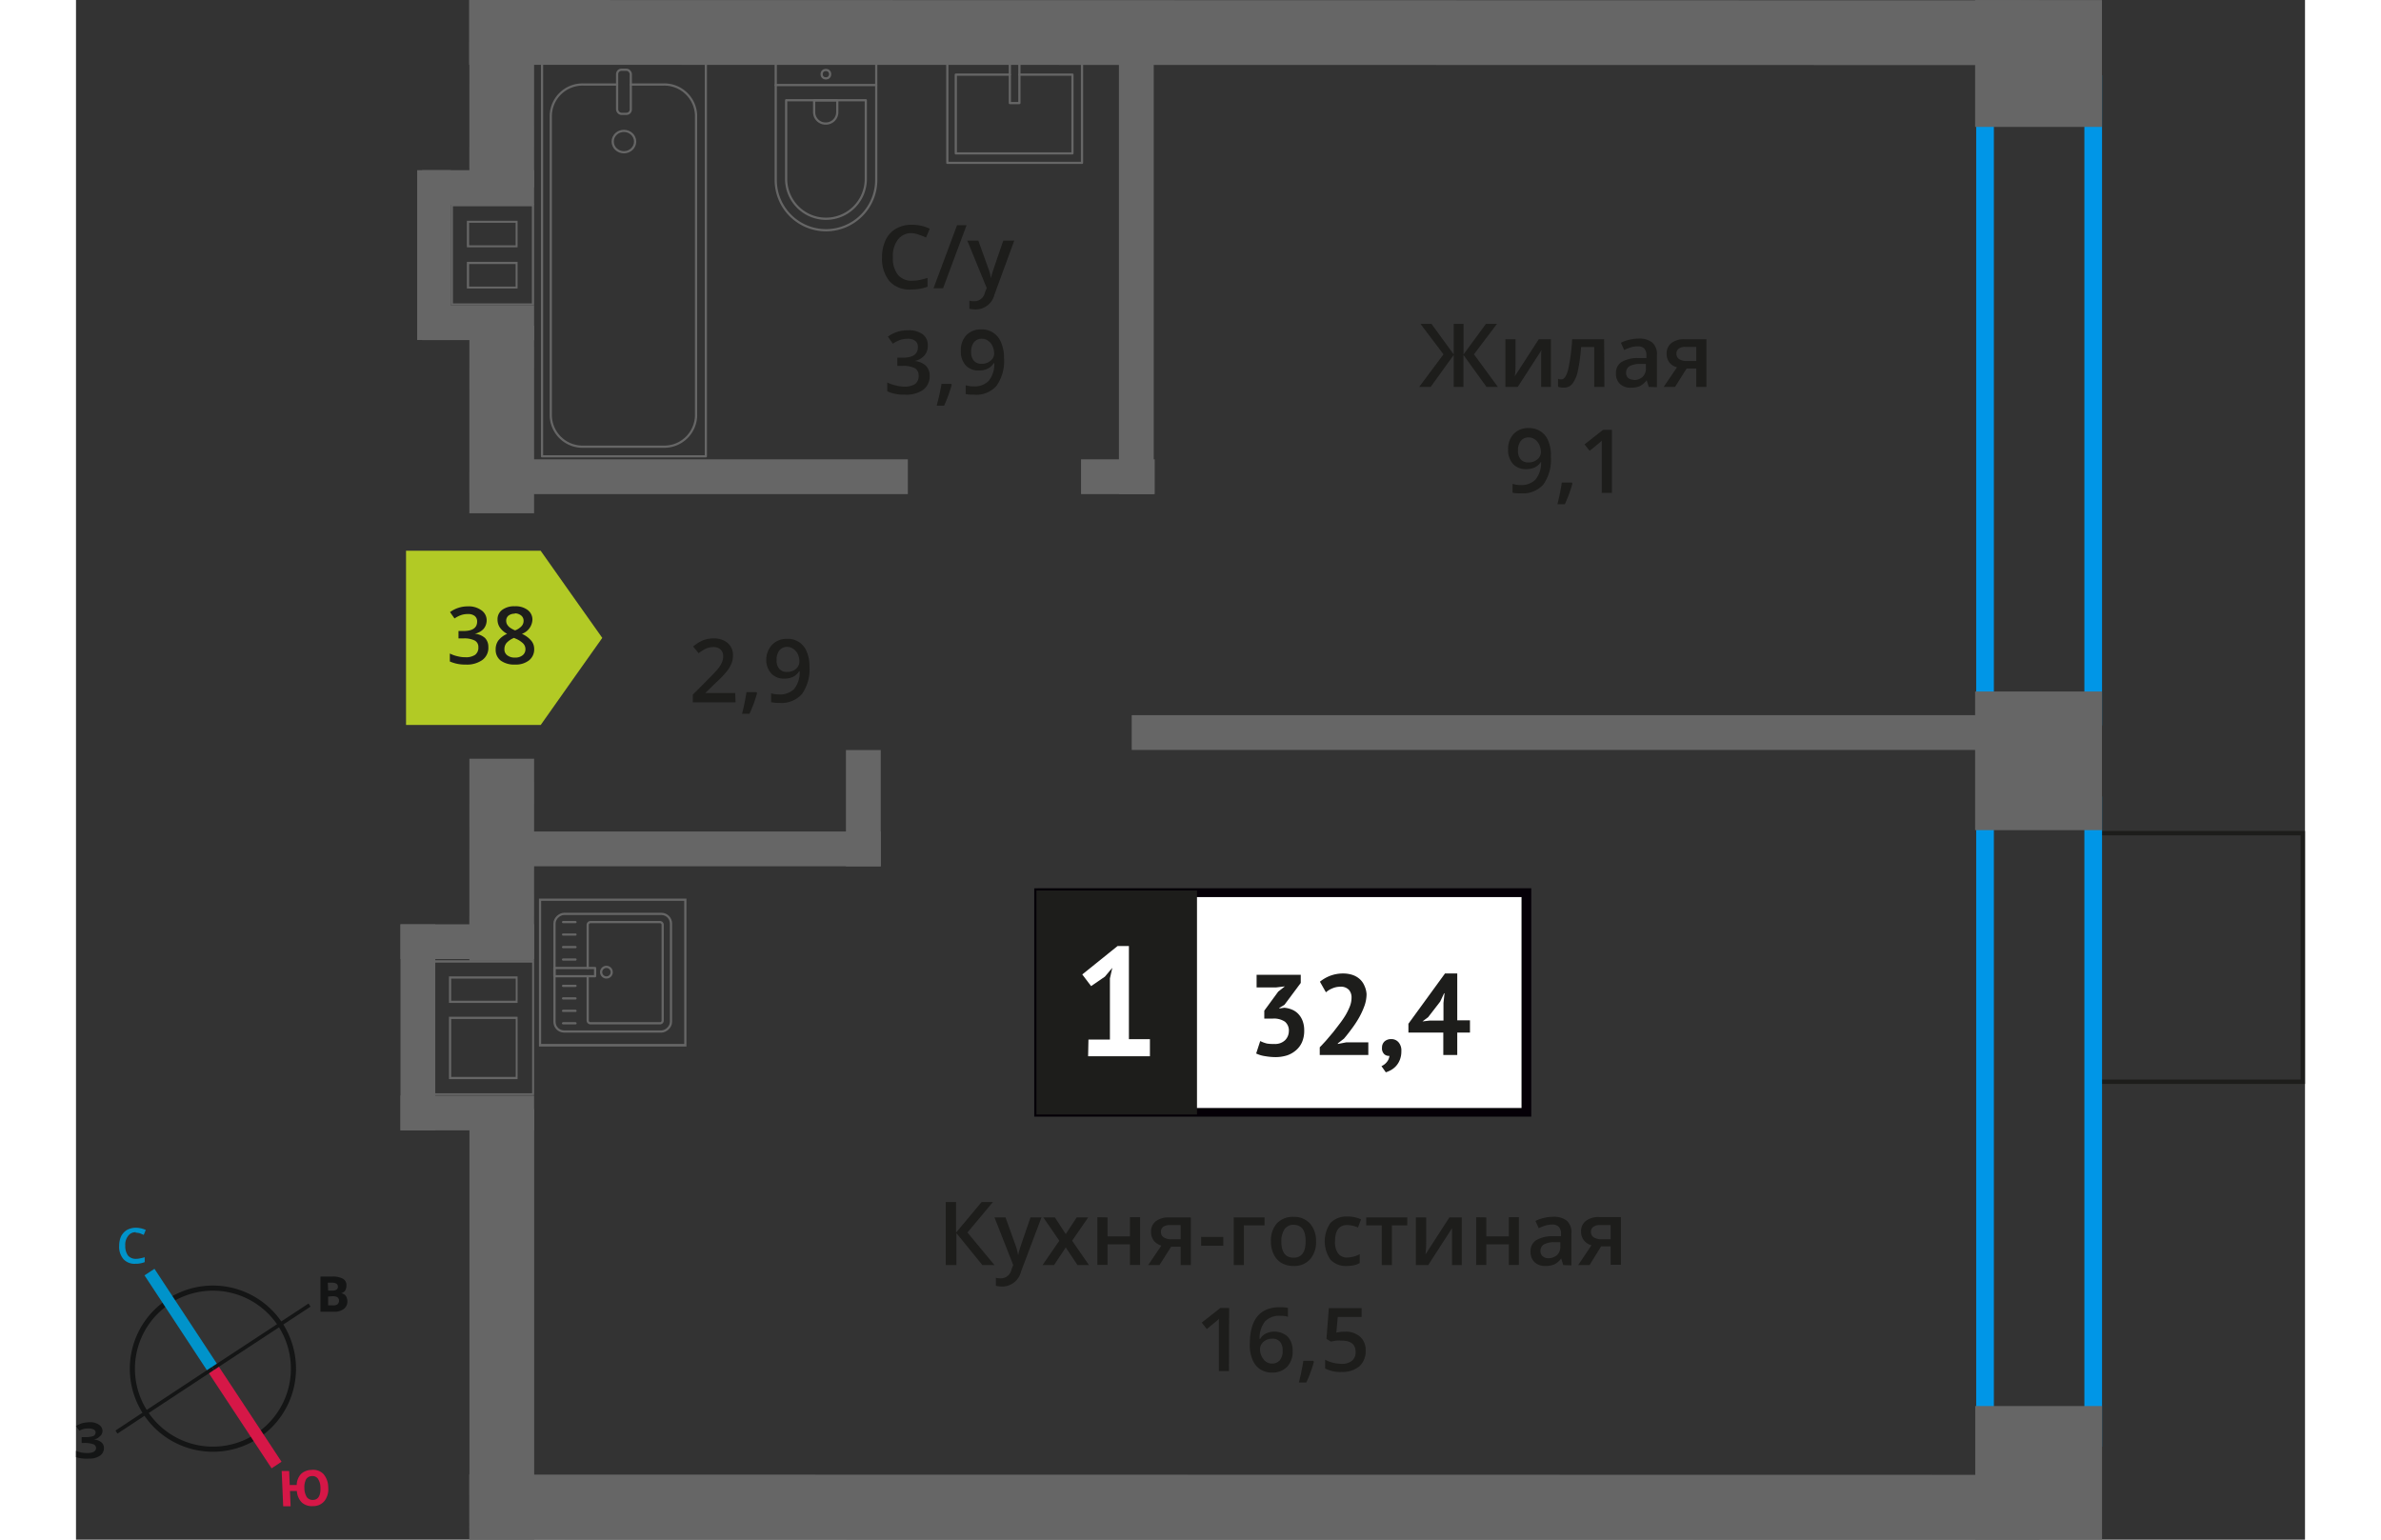<svg id="Layer_1" data-name="Layer 1" xmlns="http://www.w3.org/2000/svg"   viewBox="0 0 252.39 174.34" width="883" height="571">
  <rect x="0" y="0" width="252.39" height="174.34" fill="#333333" stroke="none"/>
  <defs>
    <style>
      .cls-1, .cls-10, .cls-11, .cls-12, .cls-2 {
        fill: none;
      }

      .cls-1, .cls-8 {
        stroke: #1d1d1b;
        stroke-width: 0.5px;
      }

      .cls-1, .cls-10, .cls-11, .cls-12 {
        stroke-miterlimit: 10;
      }

      .cls-2 {
        stroke: #666;
        stroke-linecap: round;
        stroke-linejoin: round;
        stroke-width: 0.25px;
      }

      .cls-3 {
        fill: #666;
      }

      .cls-4, .cls-8 {
        fill: #1d1d1b;
      }

      .cls-5 {
        fill: #0096e7;
      }

      .cls-6 {
        fill: #fff;
      }

      .cls-7 {
        fill: #050007;
      }

      .cls-8 {
        stroke-miterlimit: 22.93;
      }

      .cls-9 {
        fill: #b2ca25;
        fill-rule: evenodd;
      }

      .cls-10 {
        stroke: #141515;
        stroke-width: 0.58px;
      }

      .cls-11 {
        stroke: #0093ca;
        stroke-width: 1.35px;
      }

      .cls-12 {
        stroke: #d61747;
        stroke-width: 1.35px;
      }

      .cls-13 {
        fill: #141515;
      }

      .cls-14 {
        fill: #0093ca;
      }

      .cls-15 {
        fill: #d61747;
      }
    </style>
  </defs>
  <g>
    <rect class="cls-1" x="228.61" y="94.34" width="23.53" height="28.15"/>
    <g>
      <g>
        <rect class="cls-2" x="54.11" y="103.55" width="13.32" height="13.19" rx="1.09" transform="translate(-49.37 170.91) rotate(-90)"/>
        <path class="cls-2" d="M57.94,109.61v-4.88a.32.32,0,0,1,.32-.32h7.86a.31.31,0,0,1,.31.32v10.82a.31.31,0,0,1-.31.32H58.26a.32.32,0,0,1-.32-.32v-5"/>
        <circle class="cls-2" cx="60.06" cy="110.08" r="0.6"/>
        <rect class="cls-2" x="56.02" y="107.77" width="0.93" height="4.61" transform="translate(-53.6 166.56) rotate(-90)"/>
        <line class="cls-2" x1="55.15" y1="115.87" x2="56.56" y2="115.87"/>
        <line class="cls-2" x1="55.15" y1="114.46" x2="56.56" y2="114.46"/>
        <line class="cls-2" x1="55.15" y1="113.05" x2="56.56" y2="113.05"/>
        <line class="cls-2" x1="55.15" y1="111.63" x2="56.56" y2="111.63"/>
        <line class="cls-2" x1="55.15" y1="108.65" x2="56.56" y2="108.65"/>
        <line class="cls-2" x1="55.15" y1="107.24" x2="56.56" y2="107.24"/>
        <line class="cls-2" x1="55.15" y1="105.82" x2="56.56" y2="105.82"/>
        <line class="cls-2" x1="55.15" y1="104.41" x2="56.56" y2="104.41"/>
      </g>
      <path class="cls-3" d="M68.87,102v16.21H52.67V102h16.2m.25-.25H52.42V118.5h16.7V101.79Z"/>
    </g>
    <g>
      <path class="cls-4" d="M74.68,79.53H69.84v-.87l1.84-1.85a14.94,14.94,0,0,0,1.09-1.18,2.84,2.84,0,0,0,.38-.66,1.59,1.59,0,0,0,.13-.66,1,1,0,0,0-.29-.76,1.17,1.17,0,0,0-.81-.28,2.13,2.13,0,0,0-.79.15,4.23,4.23,0,0,0-.89.55l-.62-.76A4.22,4.22,0,0,1,71,72.5a3.36,3.36,0,0,1,1.2-.21,2.33,2.33,0,0,1,1.59.52,1.77,1.77,0,0,1,.6,1.4,2.39,2.39,0,0,1-.17.92,3.66,3.66,0,0,1-.53.89,11.43,11.43,0,0,1-1.2,1.25l-1.24,1.2v0h3.39Z"/>
      <path class="cls-4" d="M77.12,78.48a15,15,0,0,1-.86,2.34h-.84a24.85,24.85,0,0,0,.5-2.45h1.13Z"/>
      <path class="cls-4" d="M83.05,75.44a4.88,4.88,0,0,1-.85,3.15,3.11,3.11,0,0,1-2.56,1,4,4,0,0,1-.93-.08v-1a3.28,3.28,0,0,0,.88.12,2.25,2.25,0,0,0,1.73-.62,3,3,0,0,0,.62-2h-.06a1.72,1.72,0,0,1-.69.63,2.19,2.19,0,0,1-1,.2,1.89,1.89,0,0,1-1.48-.6,2.26,2.26,0,0,1-.55-1.62A2.48,2.48,0,0,1,78.83,73a2.25,2.25,0,0,1,1.71-.66,2.26,2.26,0,0,1,2.2,1.45A4.11,4.11,0,0,1,83.05,75.44Zm-2.49-2.19a1.1,1.1,0,0,0-.91.39,1.69,1.69,0,0,0-.32,1.09,1.42,1.42,0,0,0,.3,1,1.07,1.07,0,0,0,.89.35,1.43,1.43,0,0,0,1-.34,1.09,1.09,0,0,0,.39-.82,2,2,0,0,0-.16-.81,1.51,1.51,0,0,0-.48-.6A1.18,1.18,0,0,0,80.56,73.25Z"/>
    </g>
    <path class="cls-5" d="M227.41,10.53V80.14H217.16V10.53h10.25m2-2H215.16V82.14h14.25V8.53Z"/>
    <path class="cls-5" d="M227.41,92.19V161.8H217.16V92.19h10.25m2-2H215.16V163.8h14.25V90.19Z"/>
    <g>
      <rect class="cls-2" x="52.77" y="7.06" width="18.55" height="44.61"/>
      <rect class="cls-2" x="61.27" y="7.9" width="1.55" height="4.99" rx="0.49"/>
      <path class="cls-2" d="M61.27,9.57H57.45a3.6,3.6,0,0,0-3.69,3.51v34a3.6,3.6,0,0,0,3.69,3.5h9.08a3.6,3.6,0,0,0,3.68-3.5v-34a3.6,3.6,0,0,0-3.68-3.51H62.82"/>
      <ellipse class="cls-2" cx="62.04" cy="16.03" rx="1.27" ry="1.21"/>
    </g>
    <g>
      <path class="cls-2" d="M75.41,10.87H88.73a5.69,5.69,0,0,1,5.69,5.69v0a5.69,5.69,0,0,1-5.69,5.69H75.41a0,0,0,0,1,0,0V10.87A0,0,0,0,1,75.41,10.87Z" transform="translate(101.48 -68.35) rotate(90)"/>
      <path class="cls-2" d="M78.2,13.55h8.91a4.51,4.51,0,0,1,4.51,4.51v0a4.51,4.51,0,0,1-4.51,4.51H78.2a0,0,0,0,1,0,0v-9A0,0,0,0,1,78.2,13.55Z" transform="matrix(0, 1, -1, 0, 102.98, -66.85)"/>
      <path class="cls-2" d="M83.6,11.38h1.34a1.29,1.29,0,0,1,1.29,1.29v0A1.29,1.29,0,0,1,84.94,14H83.6a0,0,0,0,1,0,0V11.38A0,0,0,0,1,83.6,11.38Z" transform="translate(97.58 -72.24) rotate(90)"/>
      <circle class="cls-2" cx="84.91" cy="8.4" r="0.48"/>
      <line class="cls-2" x1="79.22" y1="9.63" x2="90.6" y2="9.63"/>
    </g>
    <g>
      <rect class="cls-2" x="100.59" y="5.12" width="11.38" height="15.25" transform="translate(119.03 -93.53) rotate(90)"/>
      <polyline class="cls-2" points="106.82 7.05 106.82 11.67 105.74 11.67 105.74 7.05"/>
      <polyline class="cls-2" points="106.82 8.45 112.83 8.45 112.83 17.37 99.62 17.37 99.62 8.45 105.74 8.45"/>
    </g>
    <rect class="cls-3" x="215.04" width="14.36" height="14.36" transform="translate(215.04 229.41) rotate(-90)"/>
    <rect class="cls-3" x="214.37" y="78.96" width="15.7" height="14.36" transform="translate(136.08 308.37) rotate(-90)"/>
    <rect class="cls-3" x="214.67" y="159.6" width="15.12" height="14.36" transform="translate(55.45 389) rotate(-90)"/>
    <rect class="cls-3" x="37.58" y="6.95" width="21.24" height="7.33" transform="translate(58.83 -37.58) rotate(90.01)"/>
    <rect class="cls-3" x="37.58" y="43.83" width="21.24" height="7.33" transform="translate(95.71 -0.69) rotate(90.01)"/>
    <rect class="cls-3" x="36.77" y="93.67" width="22.87" height="7.33" transform="translate(145.55 49.16) rotate(90.01)"/>
    <rect class="cls-3" x="23.81" y="146.28" width="48.78" height="7.33" transform="translate(198.16 101.76) rotate(90)"/>
    <polygon class="cls-3" points="44.52 7.34 222.33 7.37 222.32 0.04 44.52 0 44.52 7.34"/>
    <polygon class="cls-3" points="44.54 174.3 222.33 174.34 222.32 167 44.53 166.97 44.54 174.3"/>
    <g>
      <path class="cls-3" d="M40.65,109h11v14.79h-11V109M50,113.56v-3H42.23v3H50m0,8.63v-7.06H42.23v7.06H50M40.4,108.73V124H51.87V108.73Zm9.39,4.58H42.48v-2.5h7.31v2.5Zm0,8.63H42.48v-6.56h7.31v6.56Z"/>
      <rect class="cls-3" x="27.05" y="114.36" width="23.32" height="3.94" transform="translate(-77.62 155.04) rotate(-90)"/>
      <rect class="cls-3" x="36.74" y="104.67" width="15.13" height="3.94" transform="translate(88.61 213.27) rotate(-180)"/>
      <rect class="cls-3" x="36.74" y="124.06" width="15.13" height="3.94" transform="translate(88.61 252.05) rotate(-180)"/>
    </g>
    <g>
      <path class="cls-3" d="M51.62,23.36v11H42.68v-11h8.94M44.26,28H50V25H44.26V28m0,4.67H50V29.65H44.26V32.7m7.61-9.59H42.43V34.57h9.44V23.11Zm-7.36,4.67V25.23h5.27v2.55Zm0,4.67V29.9h5.27v2.55Z"/>
      <rect class="cls-3" x="39.19" y="34.57" width="12.68" height="3.94" transform="translate(91.06 73.08) rotate(-180)"/>
      <rect class="cls-3" x="30.92" y="26.99" width="19.23" height="3.8" transform="translate(11.64 69.42) rotate(-90)"/>
      <rect class="cls-3" x="39.19" y="19.28" width="12.68" height="3.94" transform="translate(91.06 42.49) rotate(-180)"/>
    </g>
    <rect class="cls-3" x="113.8" y="52.01" width="8.34" height="3.94" transform="translate(235.94 107.96) rotate(-180)"/>
    <rect class="cls-3" x="49.38" y="52.01" width="44.81" height="3.94" transform="translate(143.57 107.96) rotate(-180)"/>
    <rect class="cls-3" x="49.38" y="94.16" width="41.73" height="3.94" transform="translate(140.5 192.25) rotate(-180)"/>
    <rect class="cls-3" x="119.54" y="80.99" width="97.72" height="3.94" transform="translate(336.8 165.91) rotate(-180)"/>
    <rect class="cls-3" x="93.94" y="27.87" width="52.22" height="3.94" transform="translate(90.22 149.89) rotate(-90)"/>
    <rect class="cls-3" x="82.56" y="89.54" width="13.17" height="3.94" transform="translate(-2.36 180.66) rotate(-90)"/>
    <g>
      <g>
        <path class="cls-4" d="M104,143.25h-1.37l-2.94-3.62v3.62H98.48v-7.14h1.17v3.46l2.89-3.46h1.28l-2.88,3.45Z"/>
        <path class="cls-4" d="M104,137.85h1.25l1.1,3.06a6.67,6.67,0,0,1,.33,1.23h0a4.66,4.66,0,0,1,.16-.65c.08-.26.49-1.47,1.24-3.64h1.24L107,144a2.19,2.19,0,0,1-2.1,1.68,3.65,3.65,0,0,1-.74-.08v-.91a2.61,2.61,0,0,0,.59.06,1.22,1.22,0,0,0,1.17-1l.2-.51Z"/>
        <path class="cls-4" d="M111.34,140.49l-1.81-2.64h1.31l1.23,1.89,1.24-1.89h1.3l-1.82,2.64,1.91,2.76h-1.3l-1.33-2-1.33,2h-1.3Z"/>
        <path class="cls-4" d="M116.8,137.85V140h2.54v-2.17h1.15v5.4h-1.15v-2.33H116.8v2.33h-1.15v-5.4Z"/>
        <path class="cls-4" d="M122.68,143.25H121.4l1.5-2.21a1.67,1.67,0,0,1-.86-.56,1.57,1.57,0,0,1-.31-1,1.46,1.46,0,0,1,.54-1.2,2.37,2.37,0,0,1,1.5-.43h2.46v5.4h-1.15v-2.08H124Zm.17-3.76a.69.69,0,0,0,.31.62,1.51,1.51,0,0,0,.85.21h1.07v-1.6h-1.25a1.2,1.2,0,0,0-.73.2A.67.67,0,0,0,122.85,139.49Z"/>
        <path class="cls-4" d="M127.4,141.06v-1h2.51v1Z"/>
        <path class="cls-4" d="M134.58,137.85v.9h-2.34v4.5h-1.15v-5.4Z"/>
        <path class="cls-4" d="M140.41,140.54a2.94,2.94,0,0,1-.68,2.06,2.41,2.41,0,0,1-1.89.75,2.69,2.69,0,0,1-1.34-.34,2.32,2.32,0,0,1-.89-1,3.29,3.29,0,0,1-.31-1.48,2.91,2.91,0,0,1,.67-2,2.45,2.45,0,0,1,1.9-.74,2.38,2.38,0,0,1,1.86.76A2.93,2.93,0,0,1,140.41,140.54Zm-3.93,0c0,1.25.46,1.87,1.38,1.87s1.37-.62,1.37-1.87-.46-1.85-1.38-1.85a1.18,1.18,0,0,0-1,.48A2.48,2.48,0,0,0,136.48,140.54Z"/>
        <path class="cls-4" d="M143.91,143.35a2.38,2.38,0,0,1-1.87-.72,3.66,3.66,0,0,1,0-4.15,2.52,2.52,0,0,1,1.93-.73,3.66,3.66,0,0,1,1.54.32l-.35.92a3.48,3.48,0,0,0-1.2-.28c-.94,0-1.4.62-1.4,1.86a2.17,2.17,0,0,0,.35,1.36,1.19,1.19,0,0,0,1,.46,3,3,0,0,0,1.45-.38v1a2.22,2.22,0,0,1-.66.26A4,4,0,0,1,143.91,143.35Z"/>
        <path class="cls-4" d="M150.74,137.85v.9H149v4.5h-1.15v-4.5h-1.76v-.9Z"/>
        <path class="cls-4" d="M152.88,137.85v2.77c0,.32,0,.79-.08,1.42l2.71-4.19h1.4v5.4h-1.1v-2.72c0-.15,0-.39,0-.73s0-.58,0-.73l-2.7,4.18h-1.4v-5.4Z"/>
        <path class="cls-4" d="M159.69,137.85V140h2.55v-2.17h1.14v5.4h-1.14v-2.33h-2.55v2.33h-1.15v-5.4Z"/>
        <path class="cls-4" d="M168.4,143.25l-.23-.75h0a2.22,2.22,0,0,1-.78.67,2.49,2.49,0,0,1-1,.18,1.74,1.74,0,0,1-1.24-.43,1.61,1.61,0,0,1-.45-1.22,1.45,1.45,0,0,1,.62-1.26,3.59,3.59,0,0,1,1.89-.46l.94,0v-.29a1.1,1.1,0,0,0-.25-.77,1,1,0,0,0-.75-.26,2.61,2.61,0,0,0-.79.12,5.29,5.29,0,0,0-.73.29l-.38-.82a4.29,4.29,0,0,1,1-.35,4.37,4.37,0,0,1,1-.12,2.34,2.34,0,0,1,1.56.45,1.76,1.76,0,0,1,.52,1.41v3.64Zm-1.71-.78a1.46,1.46,0,0,0,1-.35,1.27,1.27,0,0,0,.38-1v-.47l-.7,0a2.41,2.41,0,0,0-1.18.27.84.84,0,0,0-.37.74.74.74,0,0,0,.22.56A.93.93,0,0,0,166.69,142.47Z"/>
        <path class="cls-4" d="M171.38,143.25h-1.29L171.6,141a1.55,1.55,0,0,1-1.18-1.56,1.46,1.46,0,0,1,.55-1.2,2.35,2.35,0,0,1,1.5-.43h2.46v5.4h-1.16v-2.08h-1.08Zm.16-3.76a.69.69,0,0,0,.32.62,1.49,1.49,0,0,0,.84.21h1.07v-1.6h-1.25a1.16,1.16,0,0,0-.72.2A.68.68,0,0,0,171.54,139.49Z"/>
        <path class="cls-4" d="M130.55,155.25h-1.14v-4.61c0-.55,0-1,0-1.31a2.27,2.27,0,0,1-.27.26l-1.1.9-.57-.73,2.1-1.65h1Z"/>
        <path class="cls-4" d="M132.91,152.21c0-2.8,1.14-4.19,3.41-4.19a4.58,4.58,0,0,1,.91.08v1a3.1,3.1,0,0,0-.86-.11,2.25,2.25,0,0,0-1.72.62,3,3,0,0,0-.63,2h.06a1.53,1.53,0,0,1,.65-.61,2.25,2.25,0,0,1,2.49.37,2.33,2.33,0,0,1,.54,1.62,2.47,2.47,0,0,1-.63,1.78,2.28,2.28,0,0,1-1.71.65,2.44,2.44,0,0,1-1.33-.37,2.35,2.35,0,0,1-.87-1.08A4.11,4.11,0,0,1,132.91,152.21Zm2.49,2.19a1.12,1.12,0,0,0,.91-.38,1.61,1.61,0,0,0,.32-1.09,1.46,1.46,0,0,0-.3-1,1.13,1.13,0,0,0-.9-.35,1.42,1.42,0,0,0-.68.16,1.26,1.26,0,0,0-.5.44,1,1,0,0,0-.18.56,1.82,1.82,0,0,0,.38,1.16A1.17,1.17,0,0,0,135.4,154.4Z"/>
        <path class="cls-4" d="M140.17,154.2a15.39,15.39,0,0,1-.86,2.34h-.84c.22-.88.39-1.7.5-2.45h1.13Z"/>
        <path class="cls-4" d="M143.69,150.79a2.45,2.45,0,0,1,1.71.57,2,2,0,0,1,.63,1.56,2.31,2.31,0,0,1-.71,1.79,3,3,0,0,1-2,.64,3.81,3.81,0,0,1-1.88-.39v-1a3.52,3.52,0,0,0,.91.35,4.19,4.19,0,0,0,.95.12,1.77,1.77,0,0,0,1.18-.35,1.23,1.23,0,0,0,.41-1c0-.86-.54-1.28-1.63-1.28a4.43,4.43,0,0,0-.57,0l-.59.11-.51-.3.27-3.49h3.71v1h-2.7l-.16,1.77.42-.07A3.47,3.47,0,0,1,143.69,150.79Z"/>
      </g>
      <g>
        <rect class="cls-6" x="109" y="101.08" width="54.7" height="24.87"/>
        <path class="cls-7" d="M163.69,101.58h-54.1v23.88h54.1Zm-54.64-1h55.73v25.86H108.5V100.59Z"/>
        <rect class="cls-8" x="109" y="101.08" width="17.68" height="24.87"/>
        <g>
          <path class="cls-4" d="M135.68,118.21a1.63,1.63,0,0,0,1.23-.43,1.46,1.46,0,0,0,.42-1,1.29,1.29,0,0,0-.44-1.09,2.22,2.22,0,0,0-1.4-.35h-.94v-.9l1.58-2.16.75-.59-1,.12h-2.2v-1.43h5v.92l-1.84,2.47-.58.35v.07l.55-.08a2.77,2.77,0,0,1,.87.21,2.05,2.05,0,0,1,.72.49,2.31,2.31,0,0,1,.49.79,3,3,0,0,1,.18,1.08,3.19,3.19,0,0,1-.25,1.33,2.57,2.57,0,0,1-.71.94,3,3,0,0,1-1,.56,4.47,4.47,0,0,1-1.29.19,7.12,7.12,0,0,1-1.19-.11,3.42,3.42,0,0,1-1-.3l.46-1.41a3.66,3.66,0,0,0,.75.28A4.25,4.25,0,0,0,135.68,118.21Z"/>
          <path class="cls-4" d="M146.13,112.56a4,4,0,0,1-.24,1.34,8.82,8.82,0,0,1-.61,1.33,11.91,11.91,0,0,1-.83,1.26c-.3.41-.59.78-.88,1.12l-.69.53v.07l.94-.18h2.51v1.43h-5.5v-.87c.21-.22.45-.47.71-.76l.79-.93c.26-.33.52-.67.77-1a10.36,10.36,0,0,0,.68-1,7.19,7.19,0,0,0,.48-1,2.71,2.71,0,0,0,.17-.94,1.29,1.29,0,0,0-.3-.88,1.25,1.25,0,0,0-1-.35,2.25,2.25,0,0,0-.86.18,2.57,2.57,0,0,0-.74.45l-.68-1.2a4.29,4.29,0,0,1,1.16-.67,4.13,4.13,0,0,1,1.52-.26,3.37,3.37,0,0,1,1,.16,2.31,2.31,0,0,1,.81.46,2.07,2.07,0,0,1,.54.75A2.62,2.62,0,0,1,146.13,112.56Z"/>
          <path class="cls-4" d="M147.88,118.63a.93.93,0,0,1,.29-.71,1.09,1.09,0,0,1,.73-.26,1.06,1.06,0,0,1,.86.37,1.4,1.4,0,0,1,.31,1,2.57,2.57,0,0,1-.18,1,2.27,2.27,0,0,1-.45.71,2.3,2.3,0,0,1-.57.44,3.13,3.13,0,0,1-.56.24l-.49-.7a1.6,1.6,0,0,0,.61-.47,1.3,1.3,0,0,0,.29-.69.78.78,0,0,1-.57-.18A.89.89,0,0,1,147.88,118.63Z"/>
          <path class="cls-4" d="M157.84,116.92H156.4v2.54h-1.58v-2.54h-3.95v-1l4.14-5.69h1.39v5.3h1.44Zm-3-3.36.12-1.09h-.05l-.44.94-1.36,1.76-.65.49.83-.1h1.55Z"/>
        </g>
        <path class="cls-6" d="M114.64,117.71h2.43v-6.92l.27-1.2-.84,1-1.56,1.07-1-1.32,4-3.22h1.28v10.55h2.38v1.93h-7Z"/>
      </g>
    </g>
    <g>
      <path class="cls-4" d="M154.84,40.12l-2.61-3.45h1.25L156,40.13V36.67h1.11v3.46l2.54-3.46h1.25l-2.61,3.45L161,43.81h-1.29l-2.61-3.62v3.62H156V40.19l-2.61,3.62h-1.3Z"/>
      <path class="cls-4" d="M163,38.41v2.76c0,.33,0,.8-.08,1.43l2.71-4.19H167v5.4h-1.1V41.09c0-.15,0-.39,0-.73s0-.58.05-.73l-2.7,4.18h-1.4v-5.4Z"/>
      <path class="cls-4" d="M173.06,43.81h-1.15V39.3h-1.49a19.26,19.26,0,0,1-.37,2.72,3.63,3.63,0,0,1-.61,1.43,1.19,1.19,0,0,1-1,.44,1.67,1.67,0,0,1-.63-.1v-.9a1.21,1.21,0,0,0,.37.07c.33,0,.59-.38.78-1.12a21.33,21.33,0,0,0,.45-3.43h3.62Z"/>
      <path class="cls-4" d="M178.08,43.81l-.23-.76h0a2.38,2.38,0,0,1-.79.68,2.64,2.64,0,0,1-1,.17,1.7,1.7,0,0,1-1.24-.43,1.58,1.58,0,0,1-.45-1.21,1.43,1.43,0,0,1,.62-1.26,3.59,3.59,0,0,1,1.89-.46l.94,0v-.29a1.12,1.12,0,0,0-.24-.78,1,1,0,0,0-.75-.25,2.63,2.63,0,0,0-.8.12,5.84,5.84,0,0,0-.73.29l-.37-.82a4,4,0,0,1,1-.35,4.37,4.37,0,0,1,1-.12,2.34,2.34,0,0,1,1.56.45,1.76,1.76,0,0,1,.52,1.41v3.64Zm-1.7-.78a1.43,1.43,0,0,0,1-.35,1.29,1.29,0,0,0,.38-1v-.47l-.7,0a2.41,2.41,0,0,0-1.18.27.83.83,0,0,0-.36.74.73.73,0,0,0,.21.56A.94.94,0,0,0,176.38,43Z"/>
      <path class="cls-4" d="M181.06,43.81h-1.29l1.51-2.22a1.61,1.61,0,0,1-.86-.55,1.59,1.59,0,0,1-.31-1,1.46,1.46,0,0,1,.54-1.2,2.35,2.35,0,0,1,1.5-.43h2.46v5.4h-1.15V41.73h-1.09Zm.16-3.76a.7.7,0,0,0,.32.62,1.51,1.51,0,0,0,.85.21h1.07v-1.6h-1.25a1.11,1.11,0,0,0-.73.2A.68.68,0,0,0,181.22,40.05Z"/>
      <path class="cls-4" d="M167,51.71a4.88,4.88,0,0,1-.85,3.15,3.08,3.08,0,0,1-2.56,1,4.13,4.13,0,0,1-.93-.07v-1a2.93,2.93,0,0,0,.88.13,2.22,2.22,0,0,0,1.73-.63,3,3,0,0,0,.62-2h0a1.81,1.81,0,0,1-.7.63,2.19,2.19,0,0,1-1,.2,1.91,1.91,0,0,1-1.48-.59,2.29,2.29,0,0,1-.55-1.62,2.47,2.47,0,0,1,.63-1.78,2.25,2.25,0,0,1,1.71-.66,2.35,2.35,0,0,1,1.33.37,2.28,2.28,0,0,1,.87,1.07A4.15,4.15,0,0,1,167,51.71Zm-2.49-2.18a1.1,1.1,0,0,0-.91.39,1.67,1.67,0,0,0-.32,1.09,1.45,1.45,0,0,0,.3,1,1.1,1.1,0,0,0,.89.35,1.43,1.43,0,0,0,1-.35,1.06,1.06,0,0,0,.4-.81,2,2,0,0,0-.17-.81,1.44,1.44,0,0,0-.47-.6A1.16,1.16,0,0,0,164.5,49.53Z"/>
      <path class="cls-4" d="M169.44,54.76a15.79,15.79,0,0,1-.86,2.34h-.84a25,25,0,0,0,.5-2.46h1.13Z"/>
      <path class="cls-4" d="M173.91,55.81h-1.15V51.2c0-.55,0-1,0-1.31a3.49,3.49,0,0,1-.27.26l-1.1.9-.58-.73,2.1-1.65h1Z"/>
    </g>
    <g>
      <path class="cls-4" d="M94.66,26.4a1.9,1.9,0,0,0-1.58.71,3,3,0,0,0-.58,2,3,3,0,0,0,.56,2,2,2,0,0,0,1.6.68,4.24,4.24,0,0,0,.88-.09c.28-.06.58-.14.88-.23v1a5.37,5.37,0,0,1-1.9.31,3,3,0,0,1-2.41-.94,4,4,0,0,1-.84-2.72,4.44,4.44,0,0,1,.41-1.95,2.87,2.87,0,0,1,1.18-1.28,3.52,3.52,0,0,1,1.81-.44,4.57,4.57,0,0,1,2,.45l-.42,1a4.62,4.62,0,0,0-.76-.3A2.65,2.65,0,0,0,94.66,26.4Z"/>
      <path class="cls-4" d="M100.84,25.5l-2.66,7.14H97.1l2.66-7.14Z"/>
      <path class="cls-4" d="M100.92,27.24h1.25l1.1,3.06a5.13,5.13,0,0,1,.33,1.23h0a4.66,4.66,0,0,1,.16-.65c.08-.26.49-1.47,1.24-3.64h1.24L104,33.35a2.19,2.19,0,0,1-2.1,1.69,3.65,3.65,0,0,1-.74-.08v-.91a2.61,2.61,0,0,0,.59.06,1.22,1.22,0,0,0,1.17-1l.2-.5Z"/>
      <path class="cls-4" d="M96.45,39.14a1.63,1.63,0,0,1-.4,1.13,2,2,0,0,1-1.11.61v0a2.19,2.19,0,0,1,1.29.53,1.56,1.56,0,0,1,.43,1.14,1.92,1.92,0,0,1-.73,1.59,3.38,3.38,0,0,1-2.07.55,4.61,4.61,0,0,1-2-.38v-1a4.37,4.37,0,0,0,1,.34,3.78,3.78,0,0,0,1,.13A2.12,2.12,0,0,0,95,43.49a1.12,1.12,0,0,0,.41-1A.92.92,0,0,0,95,41.7a2.87,2.87,0,0,0-1.42-.27H93V40.5h.63c1.14,0,1.7-.4,1.7-1.19a.85.85,0,0,0-.29-.7,1.32,1.32,0,0,0-.88-.25,2.88,2.88,0,0,0-.78.11,3.9,3.9,0,0,0-.89.45l-.56-.8a3.73,3.73,0,0,1,2.28-.72,2.69,2.69,0,0,1,1.68.46A1.54,1.54,0,0,1,96.45,39.14Z"/>
      <path class="cls-4" d="M99.16,43.59a18.47,18.47,0,0,1-.86,2.34h-.85A22.57,22.57,0,0,0,98,43.47h1.12Z"/>
      <path class="cls-4" d="M105.08,40.54a4.88,4.88,0,0,1-.85,3.15,3.06,3.06,0,0,1-2.55,1,4.18,4.18,0,0,1-.94-.07v-1a2.93,2.93,0,0,0,.88.13,2.22,2.22,0,0,0,1.73-.63,3,3,0,0,0,.63-2h-.06a1.74,1.74,0,0,1-.7.63,2.18,2.18,0,0,1-1,.2,1.94,1.94,0,0,1-1.49-.59,2.33,2.33,0,0,1-.54-1.62,2.46,2.46,0,0,1,.62-1.78,2.25,2.25,0,0,1,1.71-.66,2.3,2.3,0,0,1,2.21,1.44A4.33,4.33,0,0,1,105.08,40.54Zm-2.49-2.18a1.11,1.11,0,0,0-.91.39,1.67,1.67,0,0,0-.32,1.09,1.45,1.45,0,0,0,.3,1,1.12,1.12,0,0,0,.9.35,1.43,1.43,0,0,0,1-.35,1,1,0,0,0,.4-.81,2,2,0,0,0-.17-.81,1.36,1.36,0,0,0-.47-.6A1.12,1.12,0,0,0,102.59,38.36Z"/>
    </g>
    <g>
      <polygon class="cls-9" points="52.62 82.09 52.62 82.09 56.1 77.16 59.59 72.23 56.1 67.3 52.62 62.37 52.62 62.36 52.61 62.36 37.37 62.36 37.37 82.09 52.61 82.09 52.62 82.09"/>
      <g>
        <path class="cls-4" d="M46.5,70.21a1.52,1.52,0,0,1-.35,1,1.84,1.84,0,0,1-1,.55v0a2,2,0,0,1,1.16.48,1.41,1.41,0,0,1,.38,1A1.7,1.7,0,0,1,46,74.74a3,3,0,0,1-1.87.51,4.22,4.22,0,0,1-1.8-.35V74a3.76,3.76,0,0,0,.87.31,3.42,3.42,0,0,0,.88.11,1.85,1.85,0,0,0,1.11-.27,1,1,0,0,0,.37-.86.81.81,0,0,0-.41-.76,2.61,2.61,0,0,0-1.28-.24h-.56v-.84h.57c1,0,1.54-.35,1.54-1.06a.78.78,0,0,0-.27-.64,1.2,1.2,0,0,0-.79-.22,2.32,2.32,0,0,0-.7.1,3.12,3.12,0,0,0-.8.4l-.51-.72a3.39,3.39,0,0,1,2-.65,2.43,2.43,0,0,1,1.52.42A1.37,1.37,0,0,1,46.5,70.21Z"/>
        <path class="cls-4" d="M49.7,68.65a2.24,2.24,0,0,1,1.44.42,1.34,1.34,0,0,1,.54,1.12,1.78,1.78,0,0,1-1.19,1.58,3,3,0,0,1,1.07.79,1.46,1.46,0,0,1,.32.93,1.57,1.57,0,0,1-.58,1.28,2.42,2.42,0,0,1-1.58.48,2.61,2.61,0,0,1-1.63-.45,1.52,1.52,0,0,1-.57-1.27,1.66,1.66,0,0,1,.3-1,2.53,2.53,0,0,1,1-.76,2.31,2.31,0,0,1-.84-.74,1.58,1.58,0,0,1-.25-.88,1.3,1.3,0,0,1,.55-1.11A2.27,2.27,0,0,1,49.7,68.65Zm-1.19,4.84a.82.82,0,0,0,.32.71,1.35,1.35,0,0,0,.87.26,1.3,1.3,0,0,0,.88-.27.86.86,0,0,0,.31-.7.91.91,0,0,0-.29-.66,2.78,2.78,0,0,0-.88-.54l-.12-.06a2.3,2.3,0,0,0-.84.56A1.07,1.07,0,0,0,48.51,73.49Zm1.18-4a1.13,1.13,0,0,0-.71.21.74.74,0,0,0-.27.59.89.89,0,0,0,.1.41,1.23,1.23,0,0,0,.28.33,2.75,2.75,0,0,0,.63.35,1.86,1.86,0,0,0,.74-.49.87.87,0,0,0,.22-.6.74.74,0,0,0-.27-.59A1.14,1.14,0,0,0,49.69,69.45Z"/>
      </g>
    </g>
  </g>
  <g>
    <path class="cls-10" d="M10.5,147.35A9.12,9.12,0,1,1,7.89,160a9.1,9.1,0,0,1,2.61-12.63Z"/>
    <line class="cls-11" x1="8.32" y1="144.04" x2="15.51" y2="154.97"/>
    <line class="cls-12" x1="22.71" y1="165.89" x2="15.51" y2="154.97"/>
    <polygon class="cls-13" points="4.47 161.98 15.39 154.78 15.62 155.13 4.69 162.33 4.47 161.98"/>
    <polygon class="cls-13" points="26.33 147.6 15.39 154.78 15.62 155.13 26.56 147.95 26.33 147.6"/>
    <path class="cls-14" d="M6.78,139.53a1,1,0,0,0-.88.42,1.59,1.59,0,0,0-.32,1.1,1.83,1.83,0,0,0,.3,1.11,1.13,1.13,0,0,0,.91.38,2,2,0,0,0,.5-.06,4.37,4.37,0,0,0,.49-.12v.55a2.74,2.74,0,0,1-1.06.19,1.69,1.69,0,0,1-1.36-.54,2.15,2.15,0,0,1-.47-1.51A2.63,2.63,0,0,1,5.1,140a1.82,1.82,0,0,1,.67-.73,2.09,2.09,0,0,1,1-.25,2.77,2.77,0,0,1,1.13.25l-.23.56-.43-.18a2,2,0,0,0-.49-.07Z"/>
    <path class="cls-15" d="M28.56,168.41a2.2,2.2,0,0,1-.41,1.53,1.62,1.62,0,0,1-1.31.6,1.7,1.7,0,0,1-1.26-.4,2,2,0,0,1-.57-1.31l-.78,0,.07,1.73-.84,0-.17-4,.85,0,.06,1.59.79,0a1.9,1.9,0,0,1,.49-1.25,1.79,1.79,0,0,1,1.21-.46,1.59,1.59,0,0,1,1.34.48,2.32,2.32,0,0,1,.53,1.51Zm-2.7.11a2,2,0,0,0,.27,1,.82.82,0,0,0,.68.32c.62,0,.9-.49.87-1.39a1.85,1.85,0,0,0-.28-1,.75.75,0,0,0-.68-.31.8.8,0,0,0-.67.37,2,2,0,0,0-.19,1Z"/>
    <path class="cls-13" d="M27.68,144.55H29a2.38,2.38,0,0,1,1.22.24.82.82,0,0,1,.4.77,1.11,1.11,0,0,1-.16.6.74.74,0,0,1-.45.27v0a.89.89,0,0,1,.54.3,1.2,1.2,0,0,1,.18.63,1.05,1.05,0,0,1-.4.85,1.65,1.65,0,0,1-1.08.32H27.68Zm.87,1.59H29a.93.93,0,0,0,.5-.11.38.38,0,0,0,.15-.36.36.36,0,0,0-.17-.32,1,1,0,0,0-.54-.11h-.43Zm0,.67v1h.54a.83.83,0,0,0,.52-.12.53.53,0,0,0,.17-.42c0-.32-.24-.5-.71-.5Z"/>
    <path class="cls-13" d="M3,162a.77.77,0,0,1-.29.63A1.19,1.19,0,0,1,2,163v0a1.5,1.5,0,0,1,.85.3.8.8,0,0,1,.31.65,1,1,0,0,1-.45.88,2.07,2.07,0,0,1-1.24.33A4,4,0,0,1,0,165v-.72a4.54,4.54,0,0,0,.62.2,4.62,4.62,0,0,0,.65.05c.66,0,1-.19,1-.58a.46.46,0,0,0-.32-.42,2.91,2.91,0,0,0-1-.14H.64v-.66H1a3,3,0,0,0,.93-.11.45.45,0,0,0,.29-.42.36.36,0,0,0-.18-.32,1.15,1.15,0,0,0-.56-.13A2,2,0,0,0,.38,162L0,161.48a2.77,2.77,0,0,1,.74-.34,4.3,4.3,0,0,1,.84-.1,1.79,1.79,0,0,1,1,.27A.87.87,0,0,1,3,162Z"/>
  </g>
</svg>
